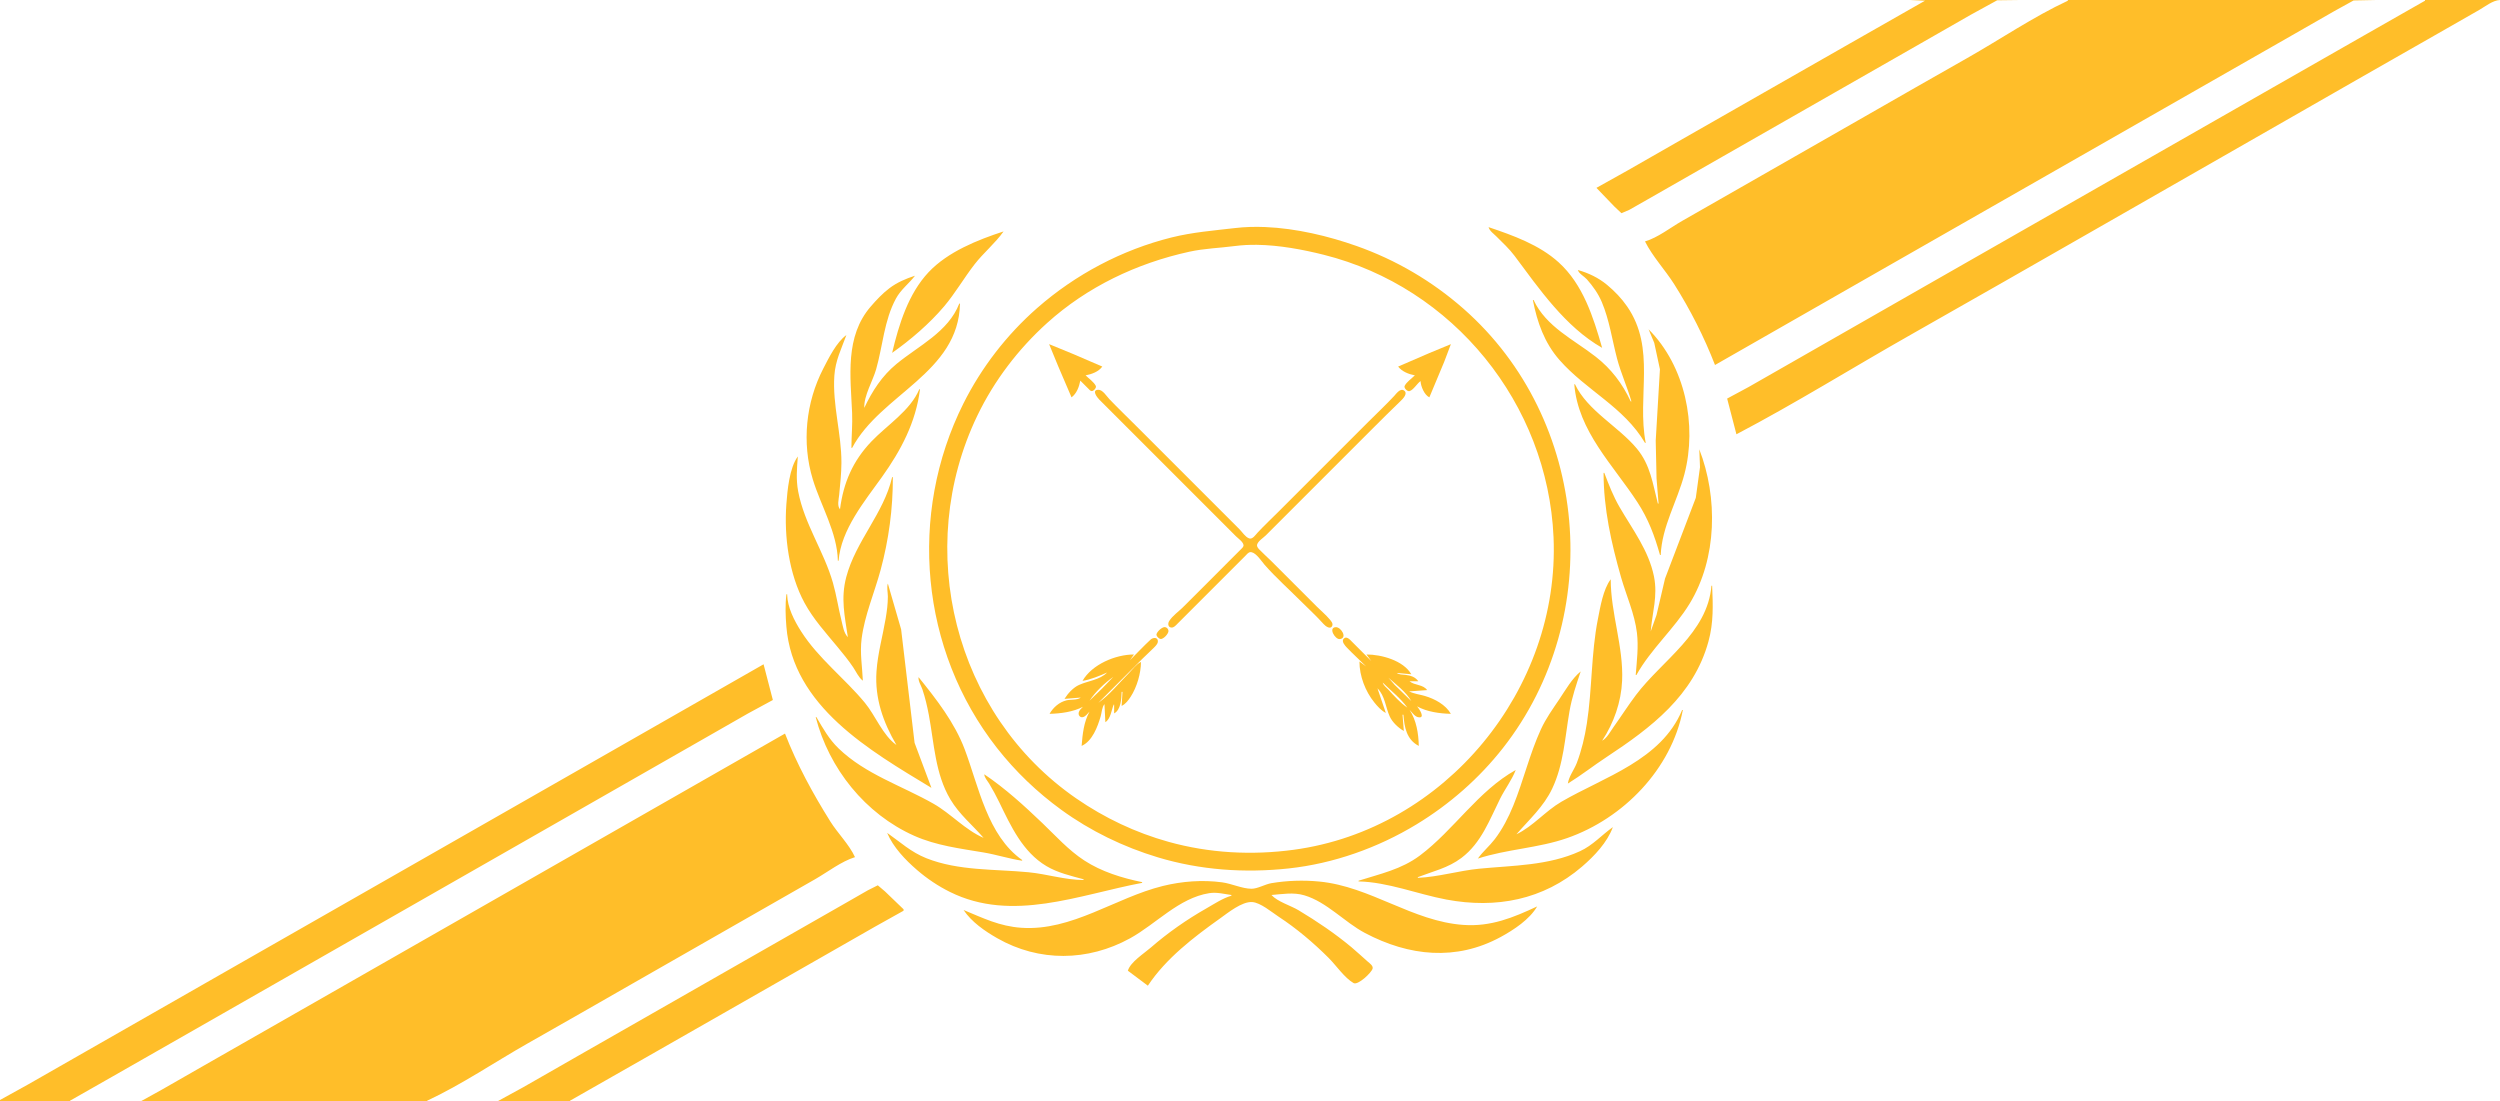 <?xml version="1.0" encoding="UTF-8" standalone="no"?>
<!-- Created with Inkscape (http://www.inkscape.org/) -->

<svg
   version="1.1"
   id="svg763"
   width="1120"
   height="493.439"
   viewBox="0 0 1120 493.439"
   xml:space="preserve"
   xmlns="http://www.w3.org/2000/svg"
   xmlns:svg="http://www.w3.org/2000/svg"><defs
     id="defs767"><clipPath
       clipPathUnits="userSpaceOnUse"
       id="clipPath782"><path
         id="path784"
         style="fill:#ff0000;fill-opacity:1;fill-rule:nonzero;stroke:none"
         d="m 485.295,119.992 c -0.927,0.599 -1.895,1.128 -2.889,1.607 l -0.002,0.002 c -0.802,0.601 -1.658,1.143 -2.43,1.783 -0.72,0.595 -1.507,1.101 -2.203,1.723 0.399,-0.315 -0.13,0.134 -0.537,0.48 -0.085,0.079 -0.241,0.23 -0.312,0.281 -0.228,0.164 0.077,-0.079 0.311,-0.277 0.08,-0.074 0.096,-0.086 -0.111,0.145 -0.531,0.595 -0.075,0.081 -0.035,0.049 0.04,-0.032 -0.064,0.081 -0.094,0.123 -0.069,0.098 -0.167,0.252 -0.209,0.312 -0.743,1.074 -1.499,2.139 -2.264,3.197 -0.633,0.891 -1.364,1.709 -2.002,2.596 -0.566,0.746 -1.105,1.509 -1.646,2.271 -0.828,1.182 -1.738,2.3 -2.682,3.391 -0.753,0.891 -1.585,1.704 -2.426,2.51 -0.087,0.097 -0.176,0.193 -0.264,0.289 -0.972,1.176 -2.192,2.089 -3.328,3.088 -0.013,0.014 -1.77,1.577 -1.793,1.598 -0.087,0.068 -0.174,0.137 -0.262,0.205 -0.421,0.436 -0.843,0.871 -1.266,1.307 -0.436,0.428 -0.907,0.823 -1.369,1.225 -0.08,0.093 -0.121,0.142 -0.416,0.482 -0.16,0.176 -0.592,0.655 -0.975,1.078 -0.323,0.444 -0.624,0.85 -1.004,1.4 -0.799,1.191 -1.719,2.293 -2.641,3.389 -0.083,0.099 0.168,-0.197 0.252,-0.295 -0.249,0.358 -1.693,2.15 -0.752,0.951 -0.147,0.215 -0.298,0.438 -0.334,0.488 -0.504,0.702 -1.026,1.375 -1.568,2.047 -0.057,0.069 -0.265,0.299 -0.383,0.436 -0.325,0.594 -0.641,1.19 -0.996,1.783 -0.711,1.127 -1.527,2.18 -2.334,3.238 -0.111,0.143 -0.22,0.286 -0.332,0.428 -0.113,0.143 -0.227,0.286 -0.342,0.428 -0.86,1.287 -1.759,2.533 -2.766,3.73 -0.58,0.672 -1.181,1.326 -1.789,1.973 -0.09,0.448 -0.19,0.894 -0.303,1.338 0.005,-0.018 0.011,-0.035 0.016,-0.053 0.023,-0.082 -0.037,0.166 -0.059,0.248 -0.009,0.034 -0.018,0.068 -0.027,0.102 -0.014,0.054 -0.025,0.108 -0.039,0.162 -0.03,0.108 -0.119,0.431 -0.092,0.322 0.041,-0.162 0.087,-0.323 0.131,-0.484 0.026,-0.098 0.045,-0.198 0.07,-0.297 -0.19,0.681 -0.357,1.37 -0.562,2.047 -0.345,1.137 -0.811,2.052 -1.305,3.17 -0.187,0.351 -0.363,0.709 -0.562,1.053 -0.611,1.051 -1.278,1.991 -2,2.93 0.104,-0.131 -0.199,0.267 -0.299,0.4 -0.024,0.029 -0.048,0.059 -0.072,0.088 -0.07,0.088 -0.13,0.175 -0.201,0.264 -0.164,0.204 -0.676,0.8 -0.516,0.594 0.228,-0.294 0.477,-0.573 0.717,-0.857 0.123,-0.155 0.233,-0.311 0.352,-0.465 -0.57,0.72 -1.095,1.366 -1.639,1.988 -0.06,0.224 -0.1,0.392 -0.652,2.178 -0.053,0.17 -0.122,0.334 -0.186,0.5 -0.129,0.471 -0.012,0.019 -0.262,0.949 -0.535,1.699 -1.387,3.265 -2.271,4.801 -0.107,0.186 0.158,-0.265 0.328,-0.555 0.082,-0.148 0.165,-0.296 0.248,-0.443 0.056,-0.1 -0.107,0.203 -0.164,0.303 -0.027,0.047 -0.041,0.067 -0.084,0.141 -0.127,0.228 -0.254,0.456 -0.381,0.684 l -0.367,0.604 c -1.984,3.262 -3.72,5.411 -5.26,6.684 v 208.156 h 25.557 c -0.696,-1.873 -1.155,-3.829 -1.301,-5.768 -0.123,-0.071 -0.254,-0.135 -0.375,-0.205 -0.251,-0.158 -0.503,-0.311 -0.75,-0.475 -0.58,-0.385 -1.162,-0.788 -1.715,-1.213 -0.129,-0.099 -0.255,-0.202 -0.383,-0.303 -0.103,-0.071 -0.222,-0.151 -0.246,-0.168 -0.714,-0.514 -1.395,-1.044 -2.076,-1.6 -0.065,-0.052 0.01,0.004 -0.133,-0.121 -0.586,-0.354 -1.306,-0.959 -1.984,-1.486 0.514,0.383 1.032,0.76 1.568,1.109 -0.223,-0.205 -0.608,-0.541 -0.279,-0.254 1.7e-4,-9e-5 -0.01,-0.01 -0.01,-0.01 0.164,0.144 -0.476,-0.426 -0.129,-0.117 0.096,0.075 0.192,0.152 0.289,0.227 0.395,0.271 0.786,0.549 1.188,0.811 0.227,0.147 0.91,0.238 0.699,0.408 -0.027,0.022 -0.056,0.012 -0.084,0.016 1.993,0.94 3.453,0.882 4.533,0.115 0.1,-0.761 0.219,-1.519 0.445,-2.248 0.518,-1.666 1.289,-3.233 2.148,-4.76 1.151,-11.848 -2.932,-33.525 4.021,-34.707 2.022,-0.344 5.013,1.116 9.307,4.994 -0.003,0.015 0.052,0.092 0.182,0.248 -0.317,-0.237 0.271,0.207 0.629,0.496 -0.156,-0.152 -0.298,-0.29 -0.416,-0.4 0.113,0.104 0.208,0.174 0.322,0.281 0.155,0.146 0.116,0.125 0.217,0.219 0.019,0.016 0.037,0.034 0.057,0.051 0.907,0.569 1.797,1.162 2.629,1.84 0.447,0.387 0.895,0.774 1.342,1.162 0.13,0.09 0.004,0.003 0.201,0.139 0.66,0.508 0.373,0.285 0.609,0.465 0.12,0.051 0.241,0.103 0.361,0.154 1.458,0.676 1.018,0.484 0.715,0.352 0.403,0.156 0.405,0.163 0.494,0.201 -0.169,-0.072 -0.643,-0.252 0.842,0.26 0.188,0.073 0.375,0.147 0.562,0.219 1.895,0.13 3.787,0.331 5.631,0.805 2.152,0.572 4.278,1.26 6.264,2.283 0.035,0.017 0.069,0.037 0.104,0.055 0.981,0.361 1.946,0.762 2.871,1.258 0.02,0.011 0.04,0.022 0.061,0.033 0.117,0.053 0.234,0.105 0.352,0.158 0.012,0.004 0.024,0.008 0.035,0.012 0.598,0.225 1.19,0.469 1.779,0.717 0.008,0.003 0.017,0.007 0.025,0.01 0.212,0.089 0.431,0.16 0.639,0.258 0.157,0.074 -0.317,-0.142 -0.482,-0.203 0.436,0.147 0.873,0.308 1.307,0.471 0.046,0.013 0.064,0.018 0.096,0.027 0.113,0.033 0.219,0.086 0.33,0.125 0.091,0.032 0.18,0.069 0.27,0.104 0.538,0.175 1.084,0.326 1.609,0.537 0.771,0.328 0.928,0.419 1.107,0.492 1.069,0.332 2.125,0.714 3.24,1.195 -0.136,-0.061 -0.261,-0.13 -0.4,-0.189 -0.408,-0.158 -0.827,-0.292 -1.225,-0.475 -0.336,-0.154 0.698,0.244 1.039,0.387 0.065,0.027 0.121,0.06 0.186,0.088 0.007,0.003 0.014,0.005 0.021,0.008 0.168,0.076 0.673,0.302 0.504,0.229 -0.043,-0.019 -0.082,-0.028 -0.125,-0.047 1.092,0.492 2.109,1.027 3.154,1.635 -0.11,-0.064 -0.146,-0.099 -0.379,-0.234 -0.163,-0.095 0.326,0.19 0.488,0.285 0.052,0.032 0.207,0.127 0.154,0.096 -0.09,-0.053 -0.175,-0.095 -0.264,-0.146 0.063,0.037 0.176,0.108 0.217,0.133 0.103,0.053 0.207,0.105 0.311,0.158 0.054,0.026 0.108,0.052 0.162,0.078 0.073,0.035 0.147,0.069 0.221,0.104 0.27,0.146 0.516,0.309 0.777,0.455 0.175,0.061 0.349,0.124 0.523,0.188 0.06,0.018 0.083,0.025 0.125,0.037 0.166,0.059 0.332,0.116 0.498,0.176 0.084,0.025 0.168,0.051 0.252,0.076 0.634,0.088 1.235,0.183 1.895,0.311 0.273,0.053 0.543,0.121 0.814,0.182 0.776,0.207 0.493,0.135 0.756,0.207 0.149,0.035 0.189,0.041 0.283,0.065 0.129,0.032 0.256,0.068 0.385,0.102 0.041,0.007 0.082,0.013 0.123,0.019 0.519,0.1 1.038,0.209 1.555,0.326 0.013,0.002 0.026,0.004 0.039,0.006 0.119,0.021 0.473,0.105 0.355,0.076 -0.13,-0.033 -0.264,-0.052 -0.395,-0.082 -0.07,-0.012 -0.141,-0.024 -0.211,-0.035 1.052,0.19 2.078,0.44 3.094,0.723 -0.189,-0.06 1.1,0.173 0.82,0.197 -0.175,0.015 -0.341,-0.084 -0.514,-0.113 0.085,0.023 0.171,0.047 0.256,0.07 1.92,0.345 3.82,0.802 5.619,1.578 0.125,0.039 0.632,0.194 0.295,0.09 0.041,0.01 0.082,0.021 0.123,0.031 0.379,0.071 0.74,0.134 1.184,0.236 0.041,0.009 0.056,0.019 0.123,0.029 0.469,0.075 0.939,0.135 1.406,0.229 0.027,0.005 0.053,0.012 0.08,0.018 0.253,0 0.505,-10e-6 0.758,0 0.586,2e-5 1.172,-10e-5 1.758,0 0.639,1.2e-4 1.277,7.5e-4 1.916,0.002 0.642,10e-4 1.286,1.6e-4 1.928,0.006 0.927,0.009 1.853,0.026 2.777,0.094 1.786,0.149 3.566,0.397 5.293,0.895 0.35,0.107 0.717,0.213 1.082,0.324 0.043,0.008 0.087,0.016 0.131,0.023 0.758,0.156 0.766,0.151 1.336,0.285 0.064,0.015 0.085,0.029 0.191,0.047 1.26,0.218 2.511,0.478 3.727,0.887 0.036,0.012 0.071,0.024 0.107,0.035 0.275,0.069 0.549,0.138 0.822,0.213 0.283,0.077 0.564,0.165 0.846,0.248 0.389,0.13 0.132,0.047 0.363,0.125 0.454,0.089 0.909,0.172 1.361,0.277 10e-4,0 -7.5e-4,0.003 -0.002,0.004 -0.156,-0.025 -0.311,-0.051 -0.467,-0.076 0.266,0.046 0.532,0.088 0.799,0.133 0.757,0.152 0.426,0.092 0.631,0.137 0.039,0.006 0.056,0.007 0.084,0.012 0.008,0.001 0.016,0.003 0.023,0.004 h 0.912 0.996 1.004 0.992 1.148 1.586 2.262 3.062 2.375 1.273 1.594 1.324 1.18 1.291 1.727 2.193 1.826 1.861 1.889 c 4.638,-4.766 12.231,-8.496 22.961,-9.699 1.223,-0.137 2.442,-0.299 3.664,-0.443 2.593,-0.266 5.197,-0.435 7.777,-0.814 2.526,-0.352 5.032,-0.829 7.561,-1.168 2.554,-0.342 4.972,-0.504 7.25,-0.504 1.545,4e-5 3.002,0.098 4.418,0.24 0.013,-5.6e-4 0.026,-8.5e-4 0.039,-0.002 0.173,-0.007 2.43,-0.234 1.002,-0.008 -0.113,0.018 0.227,-0.034 0.34,-0.051 2.547,-0.39 4.961,-0.597 7.236,-0.637 26.003,-0.459 33.987,20.602 19.43,33.283 0.277,0.191 0.594,0.36 0.857,0.559 H 723.084 V 119.992 Z m 30.137,259.369 c -0.037,-0.007 -0.074,-0.015 -0.111,-0.021 0.532,0.154 1.064,0.298 1.6,0.473 0.215,0.07 -0.427,-0.148 -0.641,-0.221 -0.282,-0.077 -0.565,-0.154 -0.848,-0.23 z m -0.111,-0.021 c -0.062,-0.018 -0.125,-0.037 -0.188,-0.055 -0.138,-0.024 -0.277,-0.045 -0.416,-0.066 0.203,0.033 0.401,0.085 0.604,0.121 z m -0.188,-0.055 c 0.011,0.002 0.022,0.002 0.033,0.004 -0.061,-0.017 -0.123,-0.032 -0.184,-0.049 0.05,0.014 0.1,0.031 0.15,0.045 z m -11.354,-3.012 c -0.044,-0.021 -0.066,-0.03 -0.133,-0.062 0.134,0.069 0.27,0.137 0.404,0.205 0.091,0.046 -0.18,-0.098 -0.271,-0.143 z m -9.801,-4.229 c -0.03,-0.01 -0.06,-0.022 -0.09,-0.031 0.484,0.194 0.958,0.373 1.469,0.594 0.171,0.074 -0.34,-0.155 -0.51,-0.232 -0.289,-0.112 -0.58,-0.217 -0.869,-0.33 z m -0.09,-0.031 c -0.059,-0.024 -0.121,-0.049 -0.18,-0.072 -0.138,-0.054 -0.285,-0.099 -0.426,-0.152 -0.274,-0.08 -0.756,-0.219 -0.566,-0.166 0.397,0.11 0.78,0.265 1.172,0.391 z m -50.064,23.76 c 0.332,0.305 -0.029,-0.012 0.416,0.377 0.295,0.178 0.576,0.334 0.852,0.477 -0.074,-0.071 -0.147,-0.151 -0.219,-0.191 -0.36,-0.206 -0.702,-0.436 -1.049,-0.662 z m 37.648,-273.721 c -0.098,0.045 -0.193,0.098 -0.291,0.143 -0.077,0.035 0.106,-0.049 0.23,-0.105 0.02,-0.012 0.04,-0.025 0.061,-0.037 z m -35.004,40.486 c -0.057,0.092 -0.122,0.176 -0.18,0.268 0.031,-0.045 0.065,-0.085 0.096,-0.131 0.028,-0.045 0.112,-0.182 0.084,-0.137 z m -11.084,16.166 c -0.075,0.378 -0.151,0.757 -0.221,1.137 0.009,-0.036 0.024,-0.069 0.033,-0.105 0.082,-0.381 0.066,-0.288 0.154,-0.805 0.013,-0.075 0.048,-0.301 0.033,-0.227 z m 0.213,0.484 c -0.142,0.325 -0.278,0.653 -0.416,0.98 0.011,-0.023 0.02,-0.035 0.031,-0.059 0.145,-0.299 0.518,-1.227 0.385,-0.922 z m -0.895,2.824 c -0.009,0.01 -0.019,0.021 -0.027,0.031 -0.102,0.331 -0.287,0.964 -0.188,0.662 0.071,-0.258 0.131,-0.425 0.215,-0.693 z m -0.945,2.982 c -0.055,0.14 -0.105,0.282 -0.156,0.424 -0.042,0.117 0.09,-0.232 0.135,-0.348 0.007,-0.021 0.014,-0.054 0.021,-0.076 z M 465.488,360.25 c 0.227,0.132 0.445,0.278 0.67,0.412 -0.114,-0.07 -0.281,-0.204 -0.354,-0.238 -0.106,-0.058 -0.421,-0.234 -0.316,-0.174 z m 4.539,3.568 c 0.056,0.028 0.423,0.244 1.238,0.682 -0.051,-0.031 -0.124,-0.091 -0.166,-0.113 -0.255,-0.141 -0.51,-0.283 -0.766,-0.424 -0.099,-0.054 -0.408,-0.195 -0.307,-0.145 z m 15.152,4.748 c 0.102,0.032 0.203,0.069 0.305,0.102 -0.046,-0.017 -0.06,-0.028 -0.111,-0.047 -0.064,-0.018 -0.129,-0.037 -0.193,-0.055 z m 2.553,1.059 c 0.258,0.138 0.522,0.266 0.777,0.412 0.226,0.129 -0.451,-0.261 -0.686,-0.373 -0.056,-0.027 -0.04,-0.014 -0.092,-0.039 z m 0.561,0.217 c 0.191,0.073 0.383,0.145 0.574,0.217 -0.007,-0.003 -0.015,-0.007 -0.021,-0.01 -0.184,-0.07 -0.736,-0.277 -0.553,-0.207 z m 0.943,0.436 c 0.122,0.042 0.245,0.082 0.367,0.123 -0.01,-0.005 -0.016,-0.009 -0.025,-0.014 -0.16,-0.057 -0.455,-0.148 -0.342,-0.109 z m 1.006,0.477 c 0.083,0.023 0.151,0.051 0.232,0.074 l 0.002,0.002 c 0.22,0.063 0.415,0.136 0.627,0.201 -0.063,-0.028 -0.126,-0.058 -0.189,-0.086 -0.062,-0.021 -0.124,-0.043 -0.186,-0.065 -0.011,-0.002 -0.022,-0.004 -0.033,-0.006 -0.089,-0.024 -0.152,-0.04 -0.266,-0.07 l -0.002,-0.002 c -0.078,-0.021 -0.247,-0.066 -0.186,-0.049 z m 0.672,0.191 c 0.022,0.008 0.044,0.016 0.066,0.023 -0.09,-0.042 -0.107,-0.053 -0.162,-0.076 -0.086,-0.036 -0.172,-0.07 -0.258,-0.105 0.118,0.053 0.236,0.105 0.354,0.158 z m 0.066,0.023 c 0.082,0.038 0.103,0.049 0.146,0.07 0.21,0.065 0.417,0.132 0.621,0.199 -0.255,-0.091 -0.511,-0.181 -0.768,-0.27 z m 0.146,0.07 c -0.008,-0.002 -0.015,-0.005 -0.023,-0.008 0.053,0.024 0.107,0.049 0.16,0.072 0.046,0.02 -0.097,-0.045 -0.137,-0.065 z m 3.631,1.508 c 0.528,0.128 1.033,0.27 1.527,0.416 -0.05,-0.019 -0.099,-0.038 -0.148,-0.057 -0.181,-0.061 -0.366,-0.119 -0.297,-0.111 -0.033,-0.013 -0.067,-0.024 -0.1,-0.037 0.043,0.01 -0.769,-0.167 -0.982,-0.211 z m 2.568,0.807 c 0.184,0.086 0.258,0.092 0.865,0.385 0.231,0.111 -0.463,-0.213 -0.695,-0.32 -0.057,-0.021 -0.113,-0.043 -0.17,-0.065 z m 6.619,3.078 c 0.098,0.063 0.175,0.102 0.389,0.238 0.007,0.003 0.013,0.005 0.019,0.008 -0.094,-0.062 -0.134,-0.09 -0.203,-0.131 -0.133,-0.08 -0.113,-0.06 -0.205,-0.115 z m 0.877,0.426 c 0.003,0.002 0.005,0.004 0.008,0.006 0.045,0.017 0.092,0.029 0.137,0.047 0.048,0.018 -0.083,-0.03 -0.145,-0.053 z m 0.836,0.291 c 0.027,0.01 0.055,0.019 0.082,0.029 0.046,0.013 0.092,0.029 0.139,0.043 -0.014,-0.005 -0.022,-0.01 -0.033,-0.014 -0.062,-0.021 -0.125,-0.039 -0.188,-0.059 z m -0.158,0.018 c 0.087,0.026 0.142,0.046 0.234,0.074 0.016,0.002 0.033,0.004 0.049,0.006 0.056,0.017 -0.366,-0.105 -0.283,-0.08 z m 1.145,0.322 c 0.204,0.072 0.407,0.147 0.611,0.217 0.163,0.056 -0.215,-0.081 -0.484,-0.18 -0.092,-0.026 -0.057,-0.017 -0.127,-0.037 z m -0.268,0.281 c 0.217,0.134 0.443,0.245 0.66,0.387 0.121,0.078 -0.241,-0.16 -0.365,-0.232 -0.168,-0.098 -0.178,-0.087 -0.295,-0.154 z m 13.65,2.881 c 0.138,0.039 0.277,0.076 0.416,0.113 -0.032,-0.011 -0.064,-0.022 -0.096,-0.033 0.007,0.004 0.031,0.011 0.023,0.01 -0.115,-0.029 -0.458,-0.122 -0.344,-0.09 z m 21.012,2.529 c 0.082,0.013 0.164,0.029 0.246,0.043 -0.026,-0.007 -0.052,-0.013 -0.078,-0.018 -0.056,-0.009 -0.112,-0.017 -0.168,-0.025 z m -103.857,6.977 c -0.216,-0.463 0.685,0.756 1.041,1.123 0.19,0.196 0.397,0.378 0.596,0.566 0.411,0.39 0.767,0.677 1.154,1.023 0.34,0.304 0.638,0.529 0.961,0.803 -0.087,-0.067 -0.108,-0.073 -0.357,-0.271 -0.082,-0.065 -0.155,-0.141 -0.234,-0.209 0.201,0.171 0.968,0.762 0.168,0.143 -0.045,-0.049 -0.192,-0.162 -0.254,-0.221 l -0.002,-0.002 c -0.068,-0.065 -0.197,-0.168 -0.281,-0.242 -0.885,-0.776 -2.435,-1.95 -2.791,-2.713 z m 4.01,3.699 c 0.13,0.096 0.256,0.197 0.383,0.297 -0.08,-0.065 -0.144,-0.102 -0.225,-0.168 -0.085,-0.068 -0.213,-0.169 -0.158,-0.129 z" /></clipPath></defs><g
     id="layer2">
     
     <path
   id="frame"
   style="fill:#ffbb20;fill-opacity:0.957;stroke-width:8.557"
   d="m 855.68,0 6.721,0.32 -33.92,19.311 -73.92,42.201 -25.281,14.463 -14.08,7.865 7.998,8.32 3.205,3.031 3.518,-1.496 8.32,-4.736 L 771.84,70.08 857.92,20.91 882.881,6.631 894.721,0.133 904.961,0 Z m 70.721,0 V 0.32 C 910.871,7.572 896.198,17.578 881.279,26.031 850.607,43.413 820.089,61.065 789.439,78.49 777.478,85.291 765.561,92.169 753.6,98.971 c -5.2,2.957 -10.898,7.501 -16.639,9.189 3.347,6.724 9.056,12.804 13.104,19.199 7.194,11.364 13.392,23.621 18.256,36.16 l 77.119,-44.088 124.16,-70.928 57.281,-32.713 18.879,-10.807 8.641,-4.777 L 1064.641,0 Z m 160,0 v 0.32 l -25.6,14.582 -46.4,26.488 -152,86.818 -60.801,34.762 -18.24,10.422 -9.6,5.168 4.16,16 C 804.409,180.654 829.968,164.721 856,149.969 c 56.218,-31.858 112.202,-64.128 168.32,-96.16 22.512,-12.85 44.963,-25.812 67.519,-38.584 6.307,-3.572 12.593,-7.186 18.881,-10.793 C 1113.498,2.838 1116.733,0.17 1120,0 Z M 566.904,101.719 c -4.632,-0.196 -9.206,-0.068 -13.625,0.453 -9.603,1.133 -19.029,1.859 -28.479,4.221 -22.192,5.548 -42.97,16.547 -60.16,31.619 -13.59,11.915 -24.955,26.619 -33.041,42.789 -24.816,49.631 -19.363,110.362 15.012,154.238 8.278,10.566 18.047,19.905 28.908,27.793 13.04,9.469 27.787,16.615 43.201,21.258 19.024,5.731 38.885,7.092 58.559,4.977 20.115,-2.16 40.03,-9.249 57.281,-19.723 14.864,-9.024 28.095,-20.605 38.828,-34.305 46.157,-58.912 38.694,-147.072 -17.709,-196.707 -14.086,-12.395 -30.314,-21.915 -48,-28.152 -12.446,-4.39 -26.879,-7.874 -40.775,-8.461 z m 99.977,0.041 c 0.4,1.65 2.345,3.011 3.525,4.189 2.71,2.703 5.786,5.553 8.07,8.611 11.101,14.851 22.736,31.852 39.283,41.279 -3.93,-13.744 -8.556,-28.444 -19.52,-38.346 -8.704,-7.863 -20.396,-12.026 -31.359,-15.734 z m -217.281,1.92 c -11.686,3.809 -24.988,9.135 -33.57,18.242 -9.11,9.669 -13.348,23.494 -16.35,36.158 8.186,-5.744 16.812,-13.166 23.264,-20.801 5.002,-5.916 8.922,-12.755 13.674,-18.879 3.981,-5.133 9.283,-9.471 12.982,-14.721 z m 113.529,6.004 c 10.055,0.137 20.549,2.116 29.832,4.438 58.102,14.525 100.411,66.793 103.025,126.52 2.982,68.159 -48.563,130.922 -116.467,140.07 -18.733,2.522 -37.741,1.511 -56,-3.564 -14.746,-4.099 -28.687,-10.715 -41.279,-19.396 -54.941,-37.865 -73.031,-111.968 -44.41,-171.51 7.558,-15.721 18.351,-29.864 31.289,-41.545 17.958,-16.214 40.168,-26.762 63.682,-31.92 6.79,-1.49 13.64,-1.663 20.479,-2.561 3.194,-0.419 6.498,-0.577 9.85,-0.531 z m 143.752,11.277 c 0.448,1.647 2.889,2.881 4.021,4.164 2.746,3.099 5.098,6.407 6.721,10.234 3.366,7.933 4.633,16.97 6.818,25.281 1.728,6.569 4.577,12.728 6.439,19.199 h -0.32 c -3.686,-7.934 -8.736,-14.61 -15.68,-20.023 -9.939,-7.747 -22.245,-13.429 -27.842,-25.416 h -0.318 c 1.926,9.931 5.164,19.164 11.932,26.879 11.978,13.656 28.798,20.994 38.309,37.121 h 0.318 c -4.042,-20.839 4.753,-42.175 -8.328,-61.121 -2.496,-3.618 -5.575,-6.819 -8.951,-9.625 -3.875,-3.22 -8.297,-5.325 -13.119,-6.693 z m -296.961,2.559 c -4.138,1.346 -8.032,2.992 -11.52,5.65 -3.101,2.364 -5.722,5.174 -8.27,8.109 -11.683,13.457 -9.096,31.395 -8.383,47.682 0.23,5.242 -0.309,10.445 -0.309,15.68 h 0.32 C 394.592,176.539 429.437,167.156 430.08,136 h -0.32 c -4.96,12.763 -18.186,18.852 -28.16,27.076 -6.506,5.365 -10.836,12.124 -14.4,19.645 -0.227,-5.434 3.815,-12.056 5.307,-17.281 2.998,-10.517 3.58,-21.922 8.873,-31.68 2.23,-4.115 5.786,-6.639 8.541,-10.24 z m 328.641,24 2.541,6.08 2.549,11.84 -1.891,32 0.375,16.961 0.904,11.199 h -0.318 c -2.298,-8.881 -3.3,-17.269 -9.422,-24.639 -8.218,-9.895 -22.09,-16.942 -27.699,-28.801 h -0.32 c 1.67,20.996 17.443,36.2 28.256,52.801 4.97,7.623 7.706,15.009 10.145,23.68 H 744 c 0.55,-12.811 7.417,-24.067 10.598,-36.16 5.808,-22.089 0.372,-48.504 -16.037,-64.961 z m -359.361,2.561 c -4.512,3.323 -7.84,10.137 -10.371,15.039 -7.824,15.16 -9.689,33.205 -4.707,49.602 3.603,11.852 10.976,23.831 11.238,36.479 h 0.32 c 1.107,-13.904 11.622,-26.576 19.385,-37.439 8.589,-12.02 15.217,-24.509 17.096,-39.359 h -0.32 c -4,9.557 -14.439,16.042 -21.428,23.359 -8.378,8.772 -12.556,18.495 -14.092,30.4 -1.373,-1.566 -0.561,-4.466 -0.375,-6.4 0.451,-4.723 0.991,-9.659 1.014,-14.4 0.064,-13.04 -4.063,-26.007 -3.17,-39.039 0.47,-6.875 3.122,-11.955 5.41,-18.24 z m 382.08,51.199 0.32,8 -1.881,13.76 -13.785,36.16 -3.812,16.32 -2.602,7.361 c 0.701,-8.583 3.23,-15.837 1.457,-24.641 -2.33,-11.575 -9.594,-21.038 -15.402,-31.041 -2.883,-4.968 -4.812,-10.03 -6.854,-15.359 h -0.32 c 0,15.967 3.45,31.414 7.814,46.721 2.346,8.226 6.115,16.446 7.133,24.959 0.755,6.288 -0.053,12.601 -0.549,18.881 h 0.32 c 6.477,-11.634 16.948,-20.659 23.854,-32 12.346,-20.28 12.681,-47.527 4.307,-69.121 z m -403.84,3.201 c -3.786,5.061 -4.697,15.289 -5.148,21.439 -1.059,14.439 1.143,31.275 8.129,44.16 3.952,7.288 9.611,13.488 14.859,19.84 2.394,2.895 4.807,5.845 6.906,8.961 1.37,2.031 2.42,4.569 4.375,6.08 -0.275,-6.407 -1.372,-12.428 -0.547,-18.881 1.318,-10.351 5.775,-20.66 8.498,-30.721 3.69,-13.645 5.527,-27.545 5.488,-41.6 h -0.32 c -3.725,16.245 -16.288,28.56 -20.566,44.801 -2.522,9.584 -0.662,17.44 0.727,26.879 -1.824,-1.82 -2.233,-4.934 -2.838,-7.359 -1.408,-5.632 -2.244,-11.368 -3.838,-16.961 -4.016,-14.104 -12.837,-26.428 -15.576,-40.959 -1.014,-5.373 -0.574,-10.303 -0.148,-15.68 z m 364.16,55.039 c -3.405,4.552 -4.678,12.428 -5.76,17.92 -3.034,15.418 -2.53,31.222 -4.934,46.721 -0.928,5.981 -2.344,11.929 -4.484,17.6 -1.142,3.027 -3.602,6.082 -4.021,9.279 5.91,-3.648 11.468,-8.006 17.279,-11.84 19.984,-13.174 39.063,-27.548 45.713,-51.84 2.32,-8.482 2.018,-16.331 1.646,-24.959 h -0.318 c -1.674,21.148 -22.18,33.53 -33.803,48.959 -3.53,4.688 -6.677,9.626 -10.082,14.4 -1.421,1.99 -2.891,4.902 -5.076,6.08 5.238,-7.942 8.531,-17.349 8.947,-26.879 0.669,-15.253 -5.107,-30.115 -5.107,-45.441 z m -323.84,1.92 c -0.566,1.583 0,4.034 0,5.76 0,3.369 -0.426,6.601 -0.986,9.92 -1.338,7.918 -3.555,15.642 -4.105,23.682 -0.822,12.026 2.964,22.748 8.932,32.959 -6.176,-4.387 -9.344,-13.1 -14.105,-18.879 -9.066,-11.002 -20.887,-19.902 -28.586,-32 -3.098,-4.866 -6.146,-10.729 -6.268,-16.641 h -0.32 c -0.602,4.752 -0.41,9.64 -0.029,14.4 2.88,35.807 37.328,55.594 64.988,72.32 l -7.545,-20.16 -6.035,-50.881 z M 342.08,297.6 272.32,337.463 102.4,434.512 33.279,474.01 12.48,485.895 0,492.801 v 0.639 h 31.359 v -0.32 L 50.561,482.195 103.359,452.049 256,364.848 l 60.801,-34.742 18.238,-10.43 11.201,-6.076 z m 366.08,3.201 c -3.907,3.154 -6.812,8.341 -9.6,12.479 -2.96,4.395 -5.997,8.6 -8.221,13.441 -5.082,11.066 -7.812,22.995 -12.404,34.24 -2.134,5.229 -4.863,10.549 -8.312,15.039 -2.326,3.027 -5.364,5.546 -7.543,8.641 13.034,-4.24 27.098,-4.683 40,-9.186 25.248,-8.806 46.707,-30.914 51.84,-57.375 h -0.32 c -9.35,22.461 -34.771,29.884 -54.08,41.094 -7.162,4.16 -12.791,11.076 -20.16,14.586 5.76,-6.656 12.182,-12.33 16.035,-20.48 5.149,-10.886 5.696,-22.885 7.725,-34.559 1.088,-6.257 3.015,-11.935 5.041,-17.92 z m -296.641,2.559 c -0.275,1.653 1.173,3.848 1.707,5.441 1.264,3.76 2.169,7.622 2.898,11.52 2.387,12.736 2.826,26.336 9.619,37.76 4.064,6.832 9.799,11.388 14.896,17.279 -8.269,-3.562 -14.573,-10.809 -22.4,-15.27 -14.282,-8.138 -30.509,-13.178 -42.561,-24.807 -4.266,-4.115 -6.976,-8.961 -9.92,-14.004 h -0.32 c 5.946,22.973 22.122,43.352 44.16,53.166 9.821,4.374 20.535,5.692 31.041,7.455 5.795,0.97 11.497,2.848 17.279,3.699 v -0.32 c -15.568,-10.966 -19.457,-32.963 -25.738,-49.6 -4.528,-11.994 -12.697,-22.439 -20.662,-32.32 z m -59.84,25.281 -203.199,116.111 -57.92,33.082 -18.24,10.438 -8.961,4.961 -10.24,0.207 H 191.359 v -0.32 c 15.529,-7.258 30.202,-17.257 45.121,-25.711 31.421,-17.805 62.685,-35.889 94.08,-53.738 11.536,-6.557 23.039,-13.168 34.559,-19.75 5.626,-3.216 11.731,-7.997 17.92,-9.92 -2.592,-5.658 -7.73,-10.678 -11.064,-16 -7.846,-12.534 -14.938,-25.548 -20.295,-39.359 z m 327.359,16.32 c -16.845,9.389 -27.692,26.876 -42.879,38.277 -8.339,6.262 -17.833,8.247 -27.52,11.322 v 0.32 c 13.142,0.272 26.492,5.71 39.359,8.123 22.163,4.154 43.374,0.196 60.801,-14.803 5.414,-4.659 11.267,-10.789 13.76,-17.641 -5.082,3.578 -8.903,8.107 -14.721,10.779 -14.109,6.483 -29.98,6.368 -45.119,7.834 -9.197,0.89 -18.325,3.712 -27.521,4.105 v -0.318 c 6.803,-2.624 13.566,-4.107 19.521,-8.609 8.918,-6.739 12.547,-16.963 17.359,-26.592 2.109,-4.221 5.314,-8.456 6.959,-12.799 z m -238.078,1.92 c 0.048,1.491 1.414,2.901 2.176,4.158 1.629,2.698 3.129,5.488 4.508,8.32 5.213,10.71 10.5,22.317 21.156,28.656 5.091,3.027 10.991,4.362 16.639,5.904 v 0.32 c -8.224,0 -16.431,-2.673 -24.639,-3.467 -15.126,-1.466 -31.362,-0.565 -45.762,-6.277 -6.918,-2.746 -11.654,-7.195 -17.6,-11.377 2.694,6.435 8.235,12.202 13.441,16.682 4.496,3.869 9.404,7.162 14.719,9.799 27.853,13.83 57.815,1.245 86.08,-4.08 v -0.32 c -9.04,-1.866 -18.118,-4.637 -25.92,-9.709 -7.101,-4.621 -12.793,-11.02 -18.879,-16.838 -8.15,-7.795 -16.55,-15.448 -25.92,-21.771 z m 139.338,47.711 c -3.582,0.119 -7.157,0.473 -10.699,1.068 -2.877,0.48 -6.188,2.526 -8.959,2.504 -4.186,-0.035 -8.865,-2.302 -13.121,-2.875 -8.79,-1.184 -17.96,-0.493 -26.559,1.629 -21.309,5.261 -40.721,20.284 -63.361,18.732 -9.795,-0.672 -17.098,-4.313 -25.92,-7.971 3.578,5.37 9.518,9.454 15.041,12.615 18.755,10.736 40.627,10.467 59.52,0.086 11.667,-6.413 21.936,-18.122 35.52,-20.24 3.421,-0.534 6.576,0.369 9.92,0.82 v 0.318 c -3.91,1.126 -7.679,3.669 -11.199,5.672 -8.854,5.037 -17.275,10.915 -24.961,17.6 -2.96,2.576 -9.146,6.477 -10.24,10.33 l 8.961,6.719 c 8.07,-12.198 20.557,-21.751 32.32,-30.125 3.517,-2.506 9.802,-7.645 14.4,-7.354 3.741,0.24 8.781,4.547 11.84,6.547 8.035,5.258 15.605,11.68 22.398,18.451 3.334,3.325 7.168,9 11.213,11.311 1.914,1.091 8.058,-4.663 8.516,-6.51 0.314,-1.248 -1.33,-2.372 -2.127,-3.066 -2.47,-2.15 -4.84,-4.409 -7.361,-6.508 -7.44,-6.189 -15.388,-11.564 -23.68,-16.537 -3.606,-2.163 -9.357,-3.779 -12.16,-6.848 4.947,-0.39 9.834,-1.306 14.721,0.141 10.118,2.995 17.958,12.009 27.199,16.889 19.68,10.39 40.791,12.655 60.801,1.775 5.808,-3.158 12.948,-7.849 16.32,-13.686 -10.79,5.043 -20.689,9.133 -32.961,8.291 -22.874,-1.565 -41.719,-17.22 -64.641,-19.438 -3.571,-0.346 -7.159,-0.461 -10.74,-0.342 z m -187.047,2.023 -4.451,2.238 -10.24,5.873 -41.6,23.754 -77.441,44.232 -24.959,14.283 -11.521,6.309 -10.238,0.135 h 42.559 v -0.32 L 293.76,471.248 367.68,429.047 392,415.152 404.801,408 v -0.641 l -8.32,-8 z" /><ellipse
   style="display:none;fill:#000000;fill-opacity:0.957;stroke-width:8.81"
   id="path444"
   cx="574.373"
   cy="262.997"
   rx="148.711"
   ry="143.005"
   clip-path="url(#clipPath782)" /><path
   style="fill:#ffbb20;fill-opacity:0.957;stroke:none;stroke-width:0.197"
   d="m 470,154.178 4.052,9.847 5.992,13.982 c 2.317,-1.707 3.411,-4.762 3.939,-7.484 l 3.545,3.545 c 0.398,0.395 0.951,1.141 1.575,1.141 0.837,0 2.216,-1.494 1.821,-2.322 -0.826,-1.736 -3.221,-3.369 -4.578,-4.726 2.717,-0.527 5.803,-1.602 7.484,-3.939 L 480.832,158.625 470,154.178 m 156.368,10.044 c 1.743,2.278 4.76,3.41 7.484,3.939 -1.358,1.358 -3.752,2.99 -4.578,4.726 -0.44,0.925 1.277,2.652 2.215,2.329 1.868,-0.643 3.298,-3.35 4.923,-4.495 0.11,2.405 1.686,6.189 3.939,7.287 l 6.666,-15.952 2.984,-7.877 -9.847,4.08 -13.786,5.963 m -134.311,10.398 c -3.156,0.042 -0.543,3.431 0.394,4.372 4.06,4.08 8.14,8.14 12.21,12.21 l 38.993,38.993 10.044,10.044 c 0.955,0.955 3.23,2.512 3.399,3.939 0.103,0.872 -0.888,1.622 -1.43,2.166 l -5.12,5.12 c -6.892,6.892 -13.745,13.827 -20.678,20.678 -2.007,1.983 -4.56,3.682 -6.079,6.106 -0.654,1.043 -0.572,2.732 0.959,2.898 1.134,0.123 2.041,-1.005 2.756,-1.717 l 5.711,-5.711 19.694,-19.694 4.923,-4.923 c 0.622,-0.622 1.402,-1.705 2.363,-1.752 0.173,-0.008 0.349,0.007 0.525,0.044 2.2,0.462 4.594,4.233 5.833,5.646 4.979,5.676 10.753,10.809 16.092,16.149 3.455,3.455 7.126,6.792 10.381,10.437 0.798,0.894 3.139,2.699 3.868,0.581 0.346,-1.005 -0.62,-2.052 -1.203,-2.745 -1.716,-2.039 -3.87,-3.823 -5.759,-5.712 l -20.481,-20.481 c -1.67,-1.67 -3.486,-3.219 -5.112,-4.924 -0.578,-0.605 -1.401,-1.44 -1.151,-2.363 0.437,-1.613 2.763,-2.999 3.9,-4.136 l 10.241,-10.241 37.812,-37.812 c 4.041,-4.041 8.092,-8.064 12.21,-12.021 0.989,-0.95 3.536,-3.407 1.728,-4.77 -1.722,-1.298 -3.534,1.374 -4.502,2.414 -3.66,3.929 -7.607,7.625 -11.405,11.422 l -40.175,40.175 c -3.208,3.208 -6.54,6.331 -9.632,9.65 -0.861,0.924 -2.231,3.1 -3.76,2.534 -1.735,-0.643 -3.064,-2.84 -4.333,-4.109 l -10.241,-10.241 -36.039,-36.039 c -4,-4 -8.096,-7.925 -12.005,-12.013 -1.202,-1.257 -2.961,-4.202 -4.931,-4.175 m 29.54,106.341 c -1.181,0.123 -3.246,2.034 -3.485,3.196 -0.171,0.83 1.282,2.261 2.106,2.116 1.242,-0.219 2.989,-2.092 3.229,-3.298 0.208,-1.038 -0.787,-2.126 -1.851,-2.014 m 76.805,0.018 c -3.471,0.218 -0.232,5.528 1.772,5.337 3.724,-0.354 0.625,-5.488 -1.772,-5.337 m -92.166,14.797 1.772,-2.56 c -8.254,0.005 -18.78,4.436 -23.042,11.816 3.538,-0.522 7.757,-2.292 11.028,-3.742 -3.34,3.376 -8.527,3.72 -12.604,5.576 -2.626,1.196 -4.989,3.825 -6.499,6.241 l 7.287,-0.591 c -1.475,1.207 -4.469,0.803 -6.302,1.228 -3.269,0.759 -6.015,3.174 -7.681,6.059 4.904,-0.101 10.607,-0.857 14.967,-3.151 -0.721,0.727 -1.641,1.519 -1.886,2.56 -0.279,1.189 0.599,2.39 1.886,2.078 1.175,-0.285 2.135,-1.653 2.954,-2.472 -2.579,4.65 -3.13,10.105 -3.545,15.361 4.811,-2.144 7.142,-8.538 8.523,-13.195 0.494,-1.663 0.563,-4.192 1.717,-5.514 l 0.394,8.074 c 2.394,-1.507 2.718,-5.415 3.742,-7.877 h 0.197 v 3.939 c 3.036,-1.588 3.285,-6.614 3.348,-9.65 h 0.394 l -0.394,6.302 c 1.759,-0.805 3.036,-2.551 4.068,-4.136 2.769,-4.254 4.597,-10.493 4.597,-15.558 -2.103,0.981 -3.882,3.488 -5.514,5.12 -4.339,4.339 -8.565,9.656 -13.589,13.195 l 19.891,-19.891 c 1.674,-1.674 3.465,-3.235 5.117,-4.924 0.656,-0.67 1.575,-1.564 1.661,-2.56 0.184,-2.12 -2.144,-1.981 -3.233,-0.974 -3.194,2.953 -6.18,6.169 -9.256,9.245 m 105.755,2.757 -2.954,-2.166 c 0.005,6.483 2.604,13.302 6.657,18.315 1.397,1.728 3.148,3.725 5.159,4.726 l -3.742,-11.028 c 3.384,3.348 3.628,8.538 5.495,12.604 1.216,2.648 3.82,5.074 6.321,6.499 l -0.591,-7.287 h 0.394 c 0.439,5.548 1.386,11.171 6.893,13.982 -0.115,-5.572 -1.064,-11.485 -4.136,-16.149 1.01,1.01 2.286,2.923 3.742,3.26 3.719,0.861 0.444,-3.98 -0.394,-4.836 4.406,2.441 10.146,3.244 15.164,3.348 -2.358,-4.098 -7.207,-6.695 -11.619,-7.991 -2.285,-0.671 -4.966,-0.987 -7.09,-2.053 l 8.074,-0.591 c -1.888,-2.623 -5.516,-2.003 -7.877,-3.939 h 3.939 c -1.443,-2.043 -3.543,-2.604 -5.908,-2.898 -1.216,-0.151 -2.759,-0.039 -3.742,-0.844 l 6.499,0.591 c -3.577,-6.188 -13.402,-8.861 -20.088,-8.862 l 2.166,2.954 c -2.886,-2.886 -5.8,-5.748 -8.658,-8.662 -0.895,-0.914 -2.52,-2.809 -3.8,-1.272 -0.973,1.169 0.671,3.024 1.437,3.829 2.777,2.92 5.806,5.616 8.657,8.468 m -105.755,-2.757 -0.788,0.788 0.788,-0.788 m 108.315,0.394 -0.197,0.197 0.197,-0.197 m -2.363,2.363 0.197,0.394 -0.197,-0.394 m -113.435,4.726 -5.12,5.317 -5.514,5.317 c 2.568,-3.882 6.836,-7.961 10.635,-10.635 m 123.282,0.394 c 3.45,3.014 7.925,6.432 10.241,10.438 l -7.484,-7.287 -2.757,-3.151 m -2.56,2.166 c 3.579,3.579 8.116,7.091 11.028,11.225 -3.175,-2.171 -5.934,-5.237 -8.502,-8.074 -0.824,-0.91 -2.262,-1.91 -2.527,-3.151 m -127.418,9.059 -1.969,1.969 1.969,-1.969 m 142.779,1.379 -0.197,0.197 0.197,-0.197 m -149.475,0.197 -0.197,0.197 0.197,-0.197 m 145.536,0.788 0.591,0.788 -0.591,-0.788 m -141.597,0.394 -1.182,1.182 z"
   id="path2976" /></g></svg>
